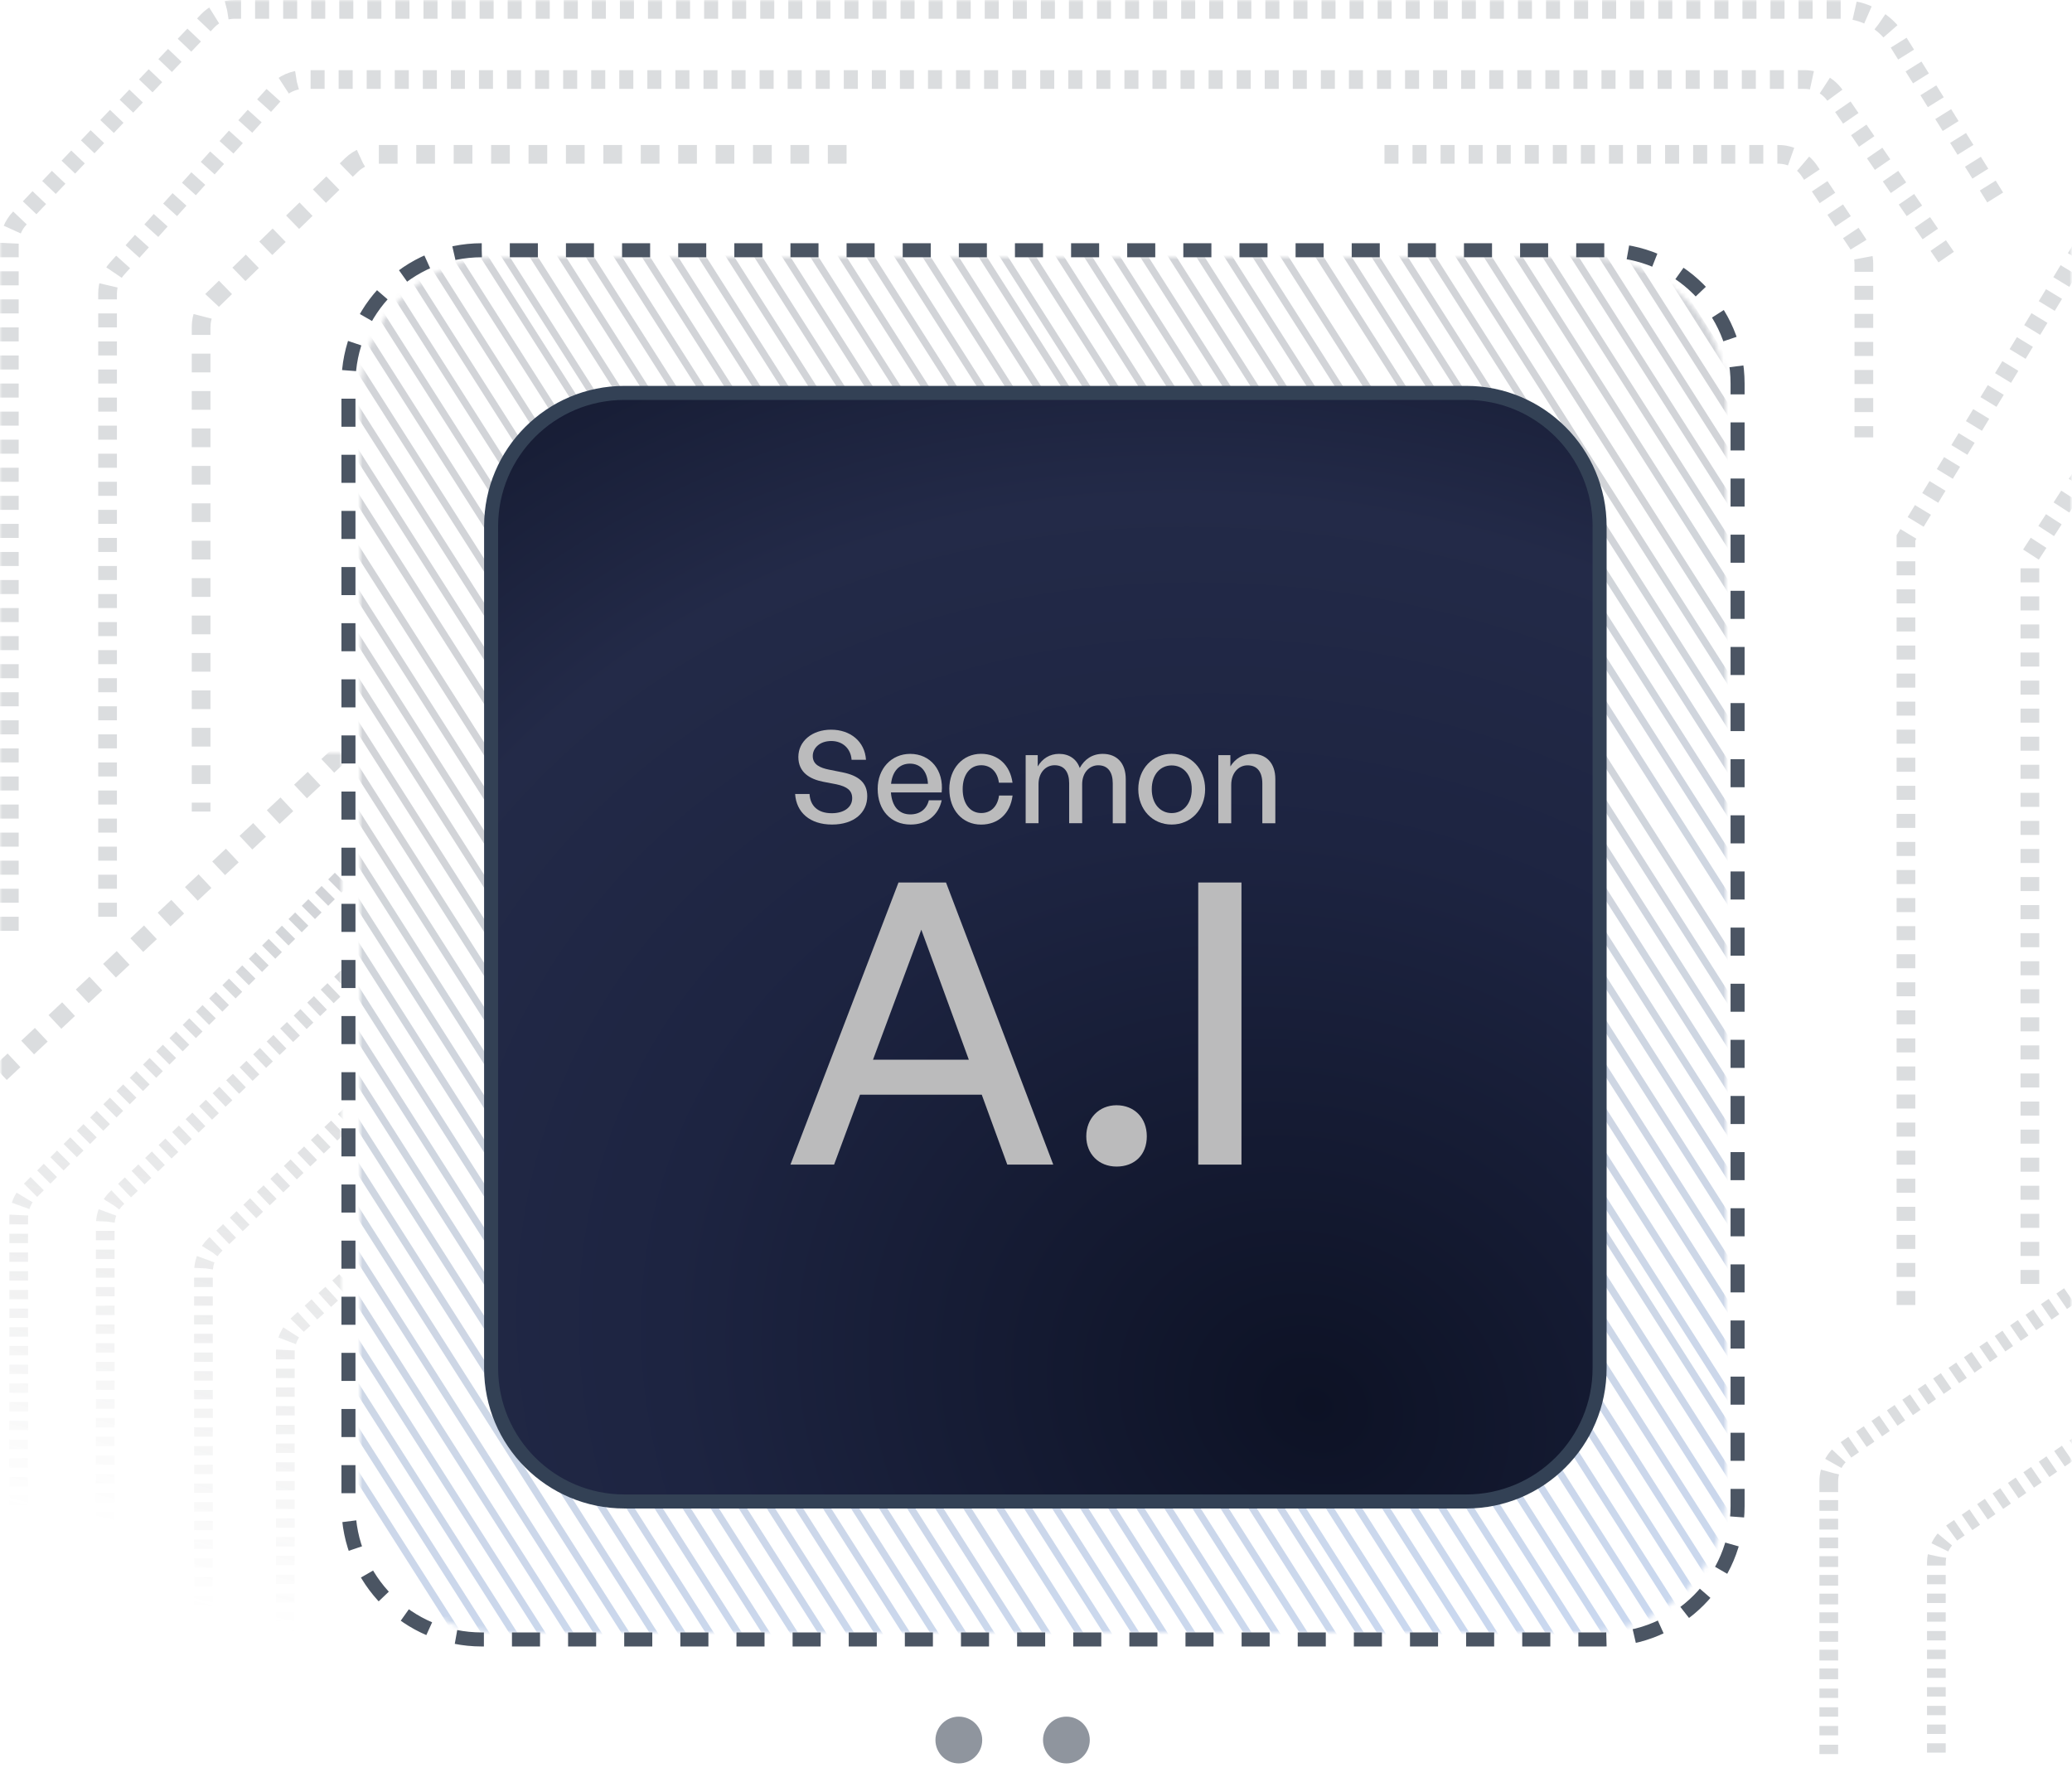 <svg width="443" height="382" viewBox="0 0 443 382" fill="none" xmlns="http://www.w3.org/2000/svg">
<g clip-path="url(#clip0_3891_3316)">
<mask id="mask0_3891_3316" style="mask-type:luminance" maskUnits="userSpaceOnUse" x="0" y="0" width="443" height="382">
<path d="M443 0H0V382H443V0Z" fill="white"/>
</mask>
<g mask="url(#mask0_3891_3316)">
<mask id="mask1_3891_3316" style="mask-type:luminance" maskUnits="userSpaceOnUse" x="77" y="55" width="292" height="294">
<path d="M339 55H107C90.431 55 77 68.431 77 85V319C77 335.569 90.431 349 107 349H339C355.569 349 369 335.569 369 319V85C369 68.431 355.569 55 339 55Z" fill="white"/>
</mask>
<g mask="url(#mask1_3891_3316)">
<path d="M-102.367 34.598L172.505 466.559" stroke="url(#paint0_linear_3891_3316)" stroke-opacity="0.25" stroke-width="1.5"/>
<path d="M-96.367 34.598L178.505 466.559" stroke="url(#paint1_linear_3891_3316)" stroke-opacity="0.25" stroke-width="1.5"/>
<path d="M-90.367 34.598L184.505 466.559" stroke="url(#paint2_linear_3891_3316)" stroke-opacity="0.25" stroke-width="1.5"/>
<path d="M-84.367 34.598L190.505 466.559" stroke="url(#paint3_linear_3891_3316)" stroke-opacity="0.25" stroke-width="1.5"/>
<path d="M-78.367 34.598L196.505 466.559" stroke="url(#paint4_linear_3891_3316)" stroke-opacity="0.25" stroke-width="1.5"/>
<path d="M-72.367 34.598L202.505 466.559" stroke="url(#paint5_linear_3891_3316)" stroke-opacity="0.25" stroke-width="1.5"/>
<path d="M-66.367 34.598L208.505 466.559" stroke="url(#paint6_linear_3891_3316)" stroke-opacity="0.25" stroke-width="1.5"/>
<path d="M-60.367 34.598L214.505 466.559" stroke="url(#paint7_linear_3891_3316)" stroke-opacity="0.25" stroke-width="1.5"/>
<path d="M-54.367 34.598L220.505 466.559" stroke="url(#paint8_linear_3891_3316)" stroke-opacity="0.25" stroke-width="1.5"/>
<path d="M-48.367 34.598L226.505 466.559" stroke="url(#paint9_linear_3891_3316)" stroke-opacity="0.25" stroke-width="1.5"/>
<path d="M-42.367 34.598L232.505 466.559" stroke="url(#paint10_linear_3891_3316)" stroke-opacity="0.25" stroke-width="1.5"/>
<path d="M-36.367 34.598L238.505 466.559" stroke="url(#paint11_linear_3891_3316)" stroke-opacity="0.25" stroke-width="1.5"/>
<path d="M-30.367 34.598L244.505 466.559" stroke="url(#paint12_linear_3891_3316)" stroke-opacity="0.25" stroke-width="1.5"/>
<path d="M-24.367 34.598L250.505 466.559" stroke="url(#paint13_linear_3891_3316)" stroke-opacity="0.25" stroke-width="1.5"/>
<path d="M-18.367 34.598L256.505 466.559" stroke="url(#paint14_linear_3891_3316)" stroke-opacity="0.25" stroke-width="1.5"/>
<path d="M-12.367 34.598L262.505 466.559" stroke="url(#paint15_linear_3891_3316)" stroke-opacity="0.25" stroke-width="1.5"/>
<path d="M-6.367 34.598L268.505 466.559" stroke="url(#paint16_linear_3891_3316)" stroke-opacity="0.25" stroke-width="1.5"/>
<path d="M-0.367 34.598L274.505 466.559" stroke="url(#paint17_linear_3891_3316)" stroke-opacity="0.25" stroke-width="1.5"/>
<path d="M5.633 34.598L280.505 466.559" stroke="url(#paint18_linear_3891_3316)" stroke-opacity="0.25" stroke-width="1.5"/>
<path d="M11.633 34.598L286.505 466.559" stroke="url(#paint19_linear_3891_3316)" stroke-opacity="0.25" stroke-width="1.5"/>
<path d="M17.633 34.598L292.505 466.559" stroke="url(#paint20_linear_3891_3316)" stroke-opacity="0.25" stroke-width="1.5"/>
<path d="M23.633 34.598L298.505 466.559" stroke="url(#paint21_linear_3891_3316)" stroke-opacity="0.25" stroke-width="1.5"/>
<path d="M23.633 23.598L298.505 455.559" stroke="url(#paint22_linear_3891_3316)" stroke-opacity="0.25" stroke-width="1.5"/>
<path d="M29.633 23.598L304.505 455.559" stroke="url(#paint23_linear_3891_3316)" stroke-opacity="0.25" stroke-width="1.5"/>
<path d="M35.633 23.598L310.505 455.559" stroke="url(#paint24_linear_3891_3316)" stroke-opacity="0.25" stroke-width="1.5"/>
<path d="M41.633 23.598L316.505 455.559" stroke="url(#paint25_linear_3891_3316)" stroke-opacity="0.25" stroke-width="1.5"/>
<path d="M47.633 23.598L322.505 455.559" stroke="url(#paint26_linear_3891_3316)" stroke-opacity="0.25" stroke-width="1.5"/>
<path d="M53.633 23.598L328.505 455.559" stroke="url(#paint27_linear_3891_3316)" stroke-opacity="0.25" stroke-width="1.5"/>
<path d="M59.633 23.598L334.505 455.559" stroke="url(#paint28_linear_3891_3316)" stroke-opacity="0.25" stroke-width="1.5"/>
<path d="M65.633 23.598L340.505 455.559" stroke="url(#paint29_linear_3891_3316)" stroke-opacity="0.25" stroke-width="1.5"/>
<path d="M71.633 23.598L346.505 455.559" stroke="url(#paint30_linear_3891_3316)" stroke-opacity="0.25" stroke-width="1.5"/>
<path d="M77.633 23.598L352.505 455.559" stroke="url(#paint31_linear_3891_3316)" stroke-opacity="0.25" stroke-width="1.5"/>
<path d="M83.633 23.598L358.505 455.559" stroke="url(#paint32_linear_3891_3316)" stroke-opacity="0.25" stroke-width="1.5"/>
<path d="M78.633 8.598L353.505 440.559" stroke="url(#paint33_linear_3891_3316)" stroke-opacity="0.25" stroke-width="1.5"/>
<path d="M84.633 8.598L359.505 440.559" stroke="url(#paint34_linear_3891_3316)" stroke-opacity="0.25" stroke-width="1.5"/>
<path d="M90.633 8.598L365.505 440.559" stroke="url(#paint35_linear_3891_3316)" stroke-opacity="0.25" stroke-width="1.5"/>
<path d="M96.633 8.598L371.505 440.559" stroke="url(#paint36_linear_3891_3316)" stroke-opacity="0.25" stroke-width="1.5"/>
<path d="M102.633 8.598L377.505 440.559" stroke="url(#paint37_linear_3891_3316)" stroke-opacity="0.25" stroke-width="1.5"/>
<path d="M108.633 8.598L383.505 440.559" stroke="url(#paint38_linear_3891_3316)" stroke-opacity="0.25" stroke-width="1.5"/>
<path d="M114.633 8.598L389.505 440.559" stroke="url(#paint39_linear_3891_3316)" stroke-opacity="0.25" stroke-width="1.5"/>
<path d="M120.633 8.598L395.505 440.559" stroke="url(#paint40_linear_3891_3316)" stroke-opacity="0.25" stroke-width="1.5"/>
<path d="M126.633 8.598L401.505 440.559" stroke="url(#paint41_linear_3891_3316)" stroke-opacity="0.25" stroke-width="1.5"/>
<path d="M132.633 8.598L407.505 440.559" stroke="url(#paint42_linear_3891_3316)" stroke-opacity="0.25" stroke-width="1.5"/>
<path d="M138.633 8.598L413.505 440.559" stroke="url(#paint43_linear_3891_3316)" stroke-opacity="0.25" stroke-width="1.5"/>
<path d="M144.633 8.598L419.505 440.559" stroke="url(#paint44_linear_3891_3316)" stroke-opacity="0.25" stroke-width="1.5"/>
<path d="M150.633 8.598L425.505 440.559" stroke="url(#paint45_linear_3891_3316)" stroke-opacity="0.25" stroke-width="1.5"/>
<path d="M156.633 8.598L431.505 440.559" stroke="url(#paint46_linear_3891_3316)" stroke-opacity="0.25" stroke-width="1.5"/>
<path d="M162.633 8.598L437.505 440.559" stroke="url(#paint47_linear_3891_3316)" stroke-opacity="0.25" stroke-width="1.5"/>
<path d="M168.633 8.598L443.505 440.559" stroke="url(#paint48_linear_3891_3316)" stroke-opacity="0.25" stroke-width="1.5"/>
<path d="M174.633 8.598L449.505 440.559" stroke="url(#paint49_linear_3891_3316)" stroke-opacity="0.25" stroke-width="1.5"/>
<path d="M180.633 8.598L455.505 440.559" stroke="url(#paint50_linear_3891_3316)" stroke-opacity="0.25" stroke-width="1.5"/>
<path d="M175.633 -6.402L450.505 425.559" stroke="url(#paint51_linear_3891_3316)" stroke-opacity="0.25" stroke-width="1.5"/>
<path d="M181.633 -6.402L456.505 425.559" stroke="url(#paint52_linear_3891_3316)" stroke-opacity="0.25" stroke-width="1.5"/>
<path d="M187.633 -6.402L462.505 425.559" stroke="url(#paint53_linear_3891_3316)" stroke-opacity="0.25" stroke-width="1.5"/>
<path d="M193.633 -6.402L468.505 425.559" stroke="url(#paint54_linear_3891_3316)" stroke-opacity="0.25" stroke-width="1.5"/>
<path d="M199.633 -6.402L474.505 425.559" stroke="url(#paint55_linear_3891_3316)" stroke-opacity="0.25" stroke-width="1.5"/>
<path d="M205.633 -6.402L480.505 425.559" stroke="url(#paint56_linear_3891_3316)" stroke-opacity="0.25" stroke-width="1.5"/>
<path d="M211.633 -6.402L486.505 425.559" stroke="url(#paint57_linear_3891_3316)" stroke-opacity="0.25" stroke-width="1.5"/>
<path d="M217.633 -6.402L492.505 425.559" stroke="url(#paint58_linear_3891_3316)" stroke-opacity="0.25" stroke-width="1.5"/>
<path d="M223.633 -6.402L498.505 425.559" stroke="url(#paint59_linear_3891_3316)" stroke-opacity="0.25" stroke-width="1.5"/>
<path d="M229.633 -6.402L504.505 425.559" stroke="url(#paint60_linear_3891_3316)" stroke-opacity="0.25" stroke-width="1.5"/>
<path d="M235.633 -6.402L510.505 425.559" stroke="url(#paint61_linear_3891_3316)" stroke-opacity="0.25" stroke-width="1.5"/>
<path d="M224.633 -35.402L499.505 396.559" stroke="url(#paint62_linear_3891_3316)" stroke-opacity="0.25" stroke-width="1.5"/>
<path d="M230.633 -35.402L505.505 396.559" stroke="url(#paint63_linear_3891_3316)" stroke-opacity="0.25" stroke-width="1.5"/>
<path d="M236.633 -35.402L511.505 396.559" stroke="url(#paint64_linear_3891_3316)" stroke-opacity="0.25" stroke-width="1.5"/>
<path d="M242.633 -35.402L517.505 396.559" stroke="url(#paint65_linear_3891_3316)" stroke-opacity="0.25" stroke-width="1.5"/>
<path d="M248.633 -35.402L523.505 396.559" stroke="url(#paint66_linear_3891_3316)" stroke-opacity="0.25" stroke-width="1.5"/>
<path d="M254.633 -35.402L529.505 396.559" stroke="url(#paint67_linear_3891_3316)" stroke-opacity="0.25" stroke-width="1.5"/>
<path d="M260.633 -35.402L535.505 396.559" stroke="url(#paint68_linear_3891_3316)" stroke-opacity="0.25" stroke-width="1.5"/>
<path d="M257.633 -50.402L532.505 381.559" stroke="url(#paint69_linear_3891_3316)" stroke-opacity="0.25" stroke-width="1.5"/>
<path d="M263.633 -50.402L538.505 381.559" stroke="url(#paint70_linear_3891_3316)" stroke-opacity="0.25" stroke-width="1.5"/>
<path d="M269.633 -50.402L544.505 381.559" stroke="url(#paint71_linear_3891_3316)" stroke-opacity="0.25" stroke-width="1.5"/>
<path d="M275.633 -50.402L550.505 381.559" stroke="url(#paint72_linear_3891_3316)" stroke-opacity="0.25" stroke-width="1.5"/>
<path d="M281.633 -50.402L556.505 381.559" stroke="url(#paint73_linear_3891_3316)" stroke-opacity="0.25" stroke-width="1.5"/>
<path d="M287.633 -50.402L562.505 381.559" stroke="url(#paint74_linear_3891_3316)" stroke-opacity="0.25" stroke-width="1.5"/>
</g>
<path d="M313.5 84H133.5C117.76 84 105 96.76 105 112.5V292.5C105 308.24 117.76 321 133.5 321H313.5C329.24 321 342 308.24 342 292.5V112.5C342 96.76 329.24 84 313.5 84Z" fill="url(#paint75_radial_3891_3316)" stroke="#334155" stroke-width="3"/>
<path d="M343 53.5H103C87.26 53.5 74.5 66.26 74.5 82V322C74.5 337.74 87.26 350.5 103 350.5H343C358.74 350.5 371.5 337.74 371.5 322V82C371.5 66.26 358.74 53.5 343 53.5Z" stroke="#4B5563" stroke-width="3" stroke-dasharray="6 6"/>
<mask id="mask2_3891_3316" style="mask-type:luminance" maskUnits="userSpaceOnUse" x="0" y="161" width="73" height="221">
<path d="M73 161H0V382H73V161Z" fill="white"/>
</mask>
<g mask="url(#mask2_3891_3316)">
<path d="M133 220L63.611 283.234C61.948 284.75 61 286.896 61 289.147V375" stroke="url(#paint76_linear_3891_3316)" stroke-opacity="0.25" stroke-width="4" stroke-dasharray="2 2"/>
<path d="M73 188L6.343 254.657C4.843 256.157 4 258.192 4 260.314V351" stroke="url(#paint77_linear_3891_3316)" stroke-opacity="0.25" stroke-width="4" stroke-dasharray="2 2"/>
<path d="M94.5 189.5L24.965 256.138C23.39 257.647 22.5 259.733 22.5 261.914V352.5" stroke="url(#paint78_linear_3891_3316)" stroke-opacity="0.25" stroke-width="4" stroke-dasharray="2 2"/>
<path d="M115.5 199.5L45.965 266.138C44.39 267.647 43.5 269.733 43.5 271.914V362.5" stroke="url(#paint79_linear_3891_3316)" stroke-opacity="0.25" stroke-width="4" stroke-dasharray="2 2"/>
<path d="M73 161L0 229.5" stroke="#4B5563" stroke-opacity="0.2" stroke-width="4" stroke-dasharray="4 4"/>
</g>
<mask id="mask3_3891_3316" style="mask-type:luminance" maskUnits="userSpaceOnUse" x="387" y="45" width="56" height="331">
<path d="M443 45H387V376H443V45Z" fill="white"/>
</mask>
<g mask="url(#mask3_3891_3316)">
<path d="M407.5 279V115L450 45" stroke="#4B5563" stroke-opacity="0.2" stroke-width="4" stroke-dasharray="3 3"/>
<path d="M434 274.5V118.91L477 52.5" stroke="#4B5563" stroke-opacity="0.2" stroke-width="4" stroke-dasharray="3 3"/>
<path d="M481.5 283.5L417.462 327.615C415.294 329.108 414 331.572 414 334.203V376.5" stroke="#4B5563" stroke-opacity="0.2" stroke-width="4" stroke-dasharray="2 2"/>
<path d="M391 375V316.703M391 316.703C391 314.072 392.294 311.608 394.462 310.115L458.5 266M391 316.703V359" stroke="#4B5563" stroke-opacity="0.2" stroke-width="4" stroke-dasharray="2 2"/>
</g>
<path d="M181 33H80.745C78.664 33 76.665 33.811 75.172 35.261L45.427 64.143C43.876 65.65 43 67.72 43 69.883V173.5" stroke="#4B5563" stroke-opacity="0.2" stroke-width="4" stroke-dasharray="4 4"/>
<path d="M23 196V62.755C23 60.775 23.734 58.866 25.06 57.396L59.117 19.642C60.634 17.96 62.793 17 65.057 17H385.792C388.426 17 390.892 18.297 392.384 20.468L417.5 57" stroke="#4B5563" stroke-opacity="0.2" stroke-width="4" stroke-dasharray="3 3"/>
<path d="M2 199V52.172C2 50.118 2.791 48.142 4.208 46.654L44.386 4.482C45.895 2.897 47.989 2 50.178 2H383.5H393.731C398.563 2 403.054 4.492 405.611 8.593L428 44.5" stroke="#4B5563" stroke-opacity="0.2" stroke-width="4" stroke-dasharray="3 3"/>
<path d="M296 33H380.219C382.893 33 385.391 34.337 386.875 36.562L397.156 51.985C398.032 53.299 398.5 54.843 398.5 56.422V93.5" stroke="#4B5563" stroke-opacity="0.2" stroke-width="4" stroke-dasharray="3 3"/>
<path d="M228 377C230.761 377 233 374.761 233 372C233 369.239 230.761 367 228 367C225.239 367 223 369.239 223 372C223 374.761 225.239 377 228 377Z" fill="#4B5563" fill-opacity="0.62"/>
<path d="M205 377C207.761 377 210 374.761 210 372C210 369.239 207.761 367 205 367C202.239 367 200 369.239 200 372C200 374.761 202.239 377 205 377Z" fill="#4B5563" fill-opacity="0.62"/>
</g>
<g clip-path="url(#clip1_3891_3316)">
<path d="M177.89 176.28C173.14 176.28 170.25 173.67 170 169.74H173.08C173.22 172.24 174.81 173.86 177.83 173.86C180.33 173.86 182.2 172.68 182.2 170.65C182.2 169 181.13 168.18 178.85 167.68L175.99 167.13C173.21 166.58 170.69 165.18 170.69 161.83C170.69 158.48 173.61 156 177.7 156C181.79 156 184.9 158.5 185.15 162.43H182.07C181.91 160.07 180.2 158.42 177.73 158.42C175.26 158.42 173.77 159.93 173.77 161.63C173.77 163.5 175.39 164.16 177.23 164.54L180.14 165.12C183.52 165.81 185.42 167.29 185.42 170.23C185.42 173.67 182.67 176.28 177.89 176.28Z" fill="#BBBBBC"/>
<path d="M187.65 168.64C187.65 164.33 190.59 161.17 194.6 161.17C198.94 161.17 201.83 164.69 201.33 169.41H190.48C190.7 172.38 192.18 174.11 194.63 174.11C196.69 174.11 198.12 172.98 198.59 171.09H201.34C200.63 174.33 198.12 176.28 194.69 176.28C190.49 176.28 187.65 173.23 187.65 168.64ZM190.51 167.57H198.4C198.26 164.88 196.81 163.26 194.55 163.26C192.29 163.26 190.81 164.85 190.51 167.57Z" fill="#BBBBBC"/>
<path d="M202.961 168.72C202.961 164.32 205.821 161.16 209.751 161.16C213.351 161.16 215.961 163.55 216.481 167.34H213.571C213.271 165 211.811 163.6 209.781 163.6C207.391 163.6 205.821 165.63 205.821 168.71C205.821 171.79 207.391 173.82 209.781 173.82C211.841 173.82 213.271 172.45 213.601 170.08H216.491C216.001 173.93 213.411 176.29 209.761 176.29C205.781 176.29 202.971 173.16 202.971 168.71L202.961 168.72Z" fill="#BBBBBC"/>
<path d="M219.29 176.01V161.44H221.87V163.86C222.86 162.18 224.43 161.17 226.43 161.17C228.57 161.17 230.19 162.27 230.85 164.19C231.87 162.32 233.54 161.17 235.77 161.17C238.77 161.17 240.69 163.12 240.69 166.58V176.01H237.91V167.46C237.91 165.04 236.84 163.61 234.81 163.61C232.91 163.61 231.37 165.2 231.37 167.65V176H228.59V167.45C228.59 165.03 227.52 163.6 225.48 163.6C223.56 163.6 222.04 165.19 222.04 167.64V175.99H219.26L219.29 176.01Z" fill="#BBBBBC"/>
<path d="M243.369 168.72C243.369 164.41 246.389 161.16 250.509 161.16C254.629 161.16 257.659 164.4 257.659 168.72C257.659 173.04 254.639 176.28 250.509 176.28C246.379 176.28 243.369 173.04 243.369 168.72ZM254.799 168.72C254.799 165.53 252.899 163.64 250.509 163.64C248.119 163.64 246.249 165.54 246.249 168.72C246.249 171.9 248.119 173.83 250.509 173.83C252.899 173.83 254.799 171.91 254.799 168.72Z" fill="#BBBBBC"/>
<path d="M263.26 176.01H260.48V161.44H263.06V163.86C264.05 162.24 265.7 161.17 267.7 161.17C270.7 161.17 272.67 163.09 272.67 166.58V176.01H269.89V167.52C269.89 165.02 268.79 163.62 266.73 163.62C264.83 163.62 263.24 165.21 263.24 167.8V176.02L263.26 176.01Z" fill="#BBBBBC"/>
<path d="M209.91 234.03H183.87L178.33 248.98H169L192.1 188.67H202.26L225.19 248.98H215.36L209.9 234.03H209.91ZM186.64 226.56H207.14L196.98 198.76L186.65 226.56H186.64Z" fill="#BBBBBC"/>
<path d="M238.72 249.4C234.94 249.4 232.25 246.71 232.25 242.93C232.25 239.15 234.94 236.29 238.72 236.29C242.5 236.29 245.19 238.98 245.19 242.93C245.19 246.88 242.59 249.4 238.72 249.4Z" fill="#BBBBBC"/>
<path d="M256.189 248.98V188.67H265.429V248.98H256.189Z" fill="#BBBBBC"/>
</g>
</g>
<defs>
<linearGradient id="paint0_linear_3891_3316" x1="35.069" y1="34.598" x2="35.069" y2="466.559" gradientUnits="userSpaceOnUse">
<stop offset="0.335" stop-color="#4B5563"/>
<stop offset="0.99" stop-color="#1E6BEB"/>
</linearGradient>
<linearGradient id="paint1_linear_3891_3316" x1="41.069" y1="34.598" x2="41.069" y2="466.559" gradientUnits="userSpaceOnUse">
<stop offset="0.335" stop-color="#4B5563"/>
<stop offset="0.99" stop-color="#1E6BEB"/>
</linearGradient>
<linearGradient id="paint2_linear_3891_3316" x1="47.069" y1="34.598" x2="47.069" y2="466.559" gradientUnits="userSpaceOnUse">
<stop offset="0.335" stop-color="#4B5563"/>
<stop offset="0.99" stop-color="#1E6BEB"/>
</linearGradient>
<linearGradient id="paint3_linear_3891_3316" x1="53.069" y1="34.598" x2="53.069" y2="466.559" gradientUnits="userSpaceOnUse">
<stop offset="0.335" stop-color="#4B5563"/>
<stop offset="0.99" stop-color="#1E6BEB"/>
</linearGradient>
<linearGradient id="paint4_linear_3891_3316" x1="59.069" y1="34.598" x2="59.069" y2="466.559" gradientUnits="userSpaceOnUse">
<stop offset="0.335" stop-color="#4B5563"/>
<stop offset="0.99" stop-color="#1E6BEB"/>
</linearGradient>
<linearGradient id="paint5_linear_3891_3316" x1="65.069" y1="34.598" x2="65.069" y2="466.559" gradientUnits="userSpaceOnUse">
<stop offset="0.335" stop-color="#4B5563"/>
<stop offset="0.99" stop-color="#1E6BEB"/>
</linearGradient>
<linearGradient id="paint6_linear_3891_3316" x1="71.069" y1="34.598" x2="71.069" y2="466.559" gradientUnits="userSpaceOnUse">
<stop offset="0.335" stop-color="#4B5563"/>
<stop offset="0.99" stop-color="#1E6BEB"/>
</linearGradient>
<linearGradient id="paint7_linear_3891_3316" x1="77.069" y1="34.598" x2="77.069" y2="466.559" gradientUnits="userSpaceOnUse">
<stop offset="0.335" stop-color="#4B5563"/>
<stop offset="0.99" stop-color="#1E6BEB"/>
</linearGradient>
<linearGradient id="paint8_linear_3891_3316" x1="83.069" y1="34.598" x2="83.069" y2="466.559" gradientUnits="userSpaceOnUse">
<stop offset="0.335" stop-color="#4B5563"/>
<stop offset="0.99" stop-color="#1E6BEB"/>
</linearGradient>
<linearGradient id="paint9_linear_3891_3316" x1="89.069" y1="34.598" x2="89.069" y2="466.559" gradientUnits="userSpaceOnUse">
<stop offset="0.335" stop-color="#4B5563"/>
<stop offset="0.99" stop-color="#1E6BEB"/>
</linearGradient>
<linearGradient id="paint10_linear_3891_3316" x1="95.069" y1="34.598" x2="95.069" y2="466.559" gradientUnits="userSpaceOnUse">
<stop offset="0.335" stop-color="#4B5563"/>
<stop offset="0.99" stop-color="#1E6BEB"/>
</linearGradient>
<linearGradient id="paint11_linear_3891_3316" x1="101.069" y1="34.598" x2="101.069" y2="466.559" gradientUnits="userSpaceOnUse">
<stop offset="0.335" stop-color="#4B5563"/>
<stop offset="0.99" stop-color="#1E6BEB"/>
</linearGradient>
<linearGradient id="paint12_linear_3891_3316" x1="107.069" y1="34.598" x2="107.069" y2="466.559" gradientUnits="userSpaceOnUse">
<stop offset="0.335" stop-color="#4B5563"/>
<stop offset="0.99" stop-color="#1E6BEB"/>
</linearGradient>
<linearGradient id="paint13_linear_3891_3316" x1="113.069" y1="34.598" x2="113.069" y2="466.559" gradientUnits="userSpaceOnUse">
<stop offset="0.335" stop-color="#4B5563"/>
<stop offset="0.99" stop-color="#1E6BEB"/>
</linearGradient>
<linearGradient id="paint14_linear_3891_3316" x1="119.069" y1="34.598" x2="119.069" y2="466.559" gradientUnits="userSpaceOnUse">
<stop offset="0.335" stop-color="#4B5563"/>
<stop offset="0.99" stop-color="#1E6BEB"/>
</linearGradient>
<linearGradient id="paint15_linear_3891_3316" x1="125.069" y1="34.598" x2="125.069" y2="466.559" gradientUnits="userSpaceOnUse">
<stop offset="0.335" stop-color="#4B5563"/>
<stop offset="0.99" stop-color="#1E6BEB"/>
</linearGradient>
<linearGradient id="paint16_linear_3891_3316" x1="131.069" y1="34.598" x2="131.069" y2="466.559" gradientUnits="userSpaceOnUse">
<stop offset="0.335" stop-color="#4B5563"/>
<stop offset="0.99" stop-color="#1E6BEB"/>
</linearGradient>
<linearGradient id="paint17_linear_3891_3316" x1="137.069" y1="34.598" x2="137.069" y2="466.559" gradientUnits="userSpaceOnUse">
<stop offset="0.335" stop-color="#4B5563"/>
<stop offset="0.99" stop-color="#1E6BEB"/>
</linearGradient>
<linearGradient id="paint18_linear_3891_3316" x1="143.069" y1="34.598" x2="143.069" y2="466.559" gradientUnits="userSpaceOnUse">
<stop offset="0.335" stop-color="#4B5563"/>
<stop offset="0.99" stop-color="#1E6BEB"/>
</linearGradient>
<linearGradient id="paint19_linear_3891_3316" x1="149.069" y1="34.598" x2="149.069" y2="466.559" gradientUnits="userSpaceOnUse">
<stop offset="0.335" stop-color="#4B5563"/>
<stop offset="0.99" stop-color="#1E6BEB"/>
</linearGradient>
<linearGradient id="paint20_linear_3891_3316" x1="155.069" y1="34.598" x2="155.069" y2="466.559" gradientUnits="userSpaceOnUse">
<stop offset="0.335" stop-color="#4B5563"/>
<stop offset="0.99" stop-color="#1E6BEB"/>
</linearGradient>
<linearGradient id="paint21_linear_3891_3316" x1="161.069" y1="34.598" x2="161.069" y2="466.559" gradientUnits="userSpaceOnUse">
<stop offset="0.335" stop-color="#4B5563"/>
<stop offset="0.99" stop-color="#1E6BEB"/>
</linearGradient>
<linearGradient id="paint22_linear_3891_3316" x1="161.069" y1="23.598" x2="161.069" y2="455.559" gradientUnits="userSpaceOnUse">
<stop offset="0.335" stop-color="#4B5563"/>
<stop offset="0.99" stop-color="#1E6BEB"/>
</linearGradient>
<linearGradient id="paint23_linear_3891_3316" x1="167.069" y1="23.598" x2="167.069" y2="455.559" gradientUnits="userSpaceOnUse">
<stop offset="0.335" stop-color="#4B5563"/>
<stop offset="0.99" stop-color="#1E6BEB"/>
</linearGradient>
<linearGradient id="paint24_linear_3891_3316" x1="173.069" y1="23.598" x2="173.069" y2="455.559" gradientUnits="userSpaceOnUse">
<stop offset="0.335" stop-color="#4B5563"/>
<stop offset="0.99" stop-color="#1E6BEB"/>
</linearGradient>
<linearGradient id="paint25_linear_3891_3316" x1="179.069" y1="23.598" x2="179.069" y2="455.559" gradientUnits="userSpaceOnUse">
<stop offset="0.335" stop-color="#4B5563"/>
<stop offset="0.99" stop-color="#1E6BEB"/>
</linearGradient>
<linearGradient id="paint26_linear_3891_3316" x1="185.069" y1="23.598" x2="185.069" y2="455.559" gradientUnits="userSpaceOnUse">
<stop offset="0.335" stop-color="#4B5563"/>
<stop offset="0.99" stop-color="#1E6BEB"/>
</linearGradient>
<linearGradient id="paint27_linear_3891_3316" x1="191.069" y1="23.598" x2="191.069" y2="455.559" gradientUnits="userSpaceOnUse">
<stop offset="0.335" stop-color="#4B5563"/>
<stop offset="0.99" stop-color="#1E6BEB"/>
</linearGradient>
<linearGradient id="paint28_linear_3891_3316" x1="197.069" y1="23.598" x2="197.069" y2="455.559" gradientUnits="userSpaceOnUse">
<stop offset="0.335" stop-color="#4B5563"/>
<stop offset="0.99" stop-color="#1E6BEB"/>
</linearGradient>
<linearGradient id="paint29_linear_3891_3316" x1="203.069" y1="23.598" x2="203.069" y2="455.559" gradientUnits="userSpaceOnUse">
<stop offset="0.335" stop-color="#4B5563"/>
<stop offset="0.99" stop-color="#1E6BEB"/>
</linearGradient>
<linearGradient id="paint30_linear_3891_3316" x1="209.069" y1="23.598" x2="209.069" y2="455.559" gradientUnits="userSpaceOnUse">
<stop offset="0.335" stop-color="#4B5563"/>
<stop offset="0.99" stop-color="#1E6BEB"/>
</linearGradient>
<linearGradient id="paint31_linear_3891_3316" x1="215.069" y1="23.598" x2="215.069" y2="455.559" gradientUnits="userSpaceOnUse">
<stop offset="0.335" stop-color="#4B5563"/>
<stop offset="0.99" stop-color="#1E6BEB"/>
</linearGradient>
<linearGradient id="paint32_linear_3891_3316" x1="221.069" y1="23.598" x2="221.069" y2="455.559" gradientUnits="userSpaceOnUse">
<stop offset="0.335" stop-color="#4B5563"/>
<stop offset="0.99" stop-color="#1E6BEB"/>
</linearGradient>
<linearGradient id="paint33_linear_3891_3316" x1="216.069" y1="8.598" x2="216.069" y2="440.559" gradientUnits="userSpaceOnUse">
<stop offset="0.335" stop-color="#4B5563"/>
<stop offset="0.99" stop-color="#1E6BEB"/>
</linearGradient>
<linearGradient id="paint34_linear_3891_3316" x1="222.069" y1="8.598" x2="222.069" y2="440.559" gradientUnits="userSpaceOnUse">
<stop offset="0.335" stop-color="#4B5563"/>
<stop offset="0.99" stop-color="#1E6BEB"/>
</linearGradient>
<linearGradient id="paint35_linear_3891_3316" x1="228.069" y1="8.598" x2="228.069" y2="440.559" gradientUnits="userSpaceOnUse">
<stop offset="0.335" stop-color="#4B5563"/>
<stop offset="0.99" stop-color="#1E6BEB"/>
</linearGradient>
<linearGradient id="paint36_linear_3891_3316" x1="234.069" y1="8.598" x2="234.069" y2="440.559" gradientUnits="userSpaceOnUse">
<stop offset="0.335" stop-color="#4B5563"/>
<stop offset="0.99" stop-color="#1E6BEB"/>
</linearGradient>
<linearGradient id="paint37_linear_3891_3316" x1="240.069" y1="8.598" x2="240.069" y2="440.559" gradientUnits="userSpaceOnUse">
<stop offset="0.335" stop-color="#4B5563"/>
<stop offset="0.99" stop-color="#1E6BEB"/>
</linearGradient>
<linearGradient id="paint38_linear_3891_3316" x1="246.069" y1="8.598" x2="246.069" y2="440.559" gradientUnits="userSpaceOnUse">
<stop offset="0.335" stop-color="#4B5563"/>
<stop offset="0.99" stop-color="#1E6BEB"/>
</linearGradient>
<linearGradient id="paint39_linear_3891_3316" x1="252.069" y1="8.598" x2="252.069" y2="440.559" gradientUnits="userSpaceOnUse">
<stop offset="0.335" stop-color="#4B5563"/>
<stop offset="0.99" stop-color="#1E6BEB"/>
</linearGradient>
<linearGradient id="paint40_linear_3891_3316" x1="258.069" y1="8.598" x2="258.069" y2="440.559" gradientUnits="userSpaceOnUse">
<stop offset="0.335" stop-color="#4B5563"/>
<stop offset="0.99" stop-color="#1E6BEB"/>
</linearGradient>
<linearGradient id="paint41_linear_3891_3316" x1="264.069" y1="8.598" x2="264.069" y2="440.559" gradientUnits="userSpaceOnUse">
<stop offset="0.335" stop-color="#4B5563"/>
<stop offset="0.99" stop-color="#1E6BEB"/>
</linearGradient>
<linearGradient id="paint42_linear_3891_3316" x1="270.069" y1="8.598" x2="270.069" y2="440.559" gradientUnits="userSpaceOnUse">
<stop offset="0.335" stop-color="#4B5563"/>
<stop offset="0.99" stop-color="#1E6BEB"/>
</linearGradient>
<linearGradient id="paint43_linear_3891_3316" x1="276.069" y1="8.598" x2="276.069" y2="440.559" gradientUnits="userSpaceOnUse">
<stop offset="0.335" stop-color="#4B5563"/>
<stop offset="0.99" stop-color="#1E6BEB"/>
</linearGradient>
<linearGradient id="paint44_linear_3891_3316" x1="282.069" y1="8.598" x2="282.069" y2="440.559" gradientUnits="userSpaceOnUse">
<stop offset="0.335" stop-color="#4B5563"/>
<stop offset="0.99" stop-color="#1E6BEB"/>
</linearGradient>
<linearGradient id="paint45_linear_3891_3316" x1="288.069" y1="8.598" x2="288.069" y2="440.559" gradientUnits="userSpaceOnUse">
<stop offset="0.335" stop-color="#4B5563"/>
<stop offset="0.99" stop-color="#1E6BEB"/>
</linearGradient>
<linearGradient id="paint46_linear_3891_3316" x1="294.069" y1="8.598" x2="294.069" y2="440.559" gradientUnits="userSpaceOnUse">
<stop offset="0.335" stop-color="#4B5563"/>
<stop offset="0.99" stop-color="#1E6BEB"/>
</linearGradient>
<linearGradient id="paint47_linear_3891_3316" x1="300.069" y1="8.598" x2="300.069" y2="440.559" gradientUnits="userSpaceOnUse">
<stop offset="0.335" stop-color="#4B5563"/>
<stop offset="0.99" stop-color="#1E6BEB"/>
</linearGradient>
<linearGradient id="paint48_linear_3891_3316" x1="306.069" y1="8.598" x2="306.069" y2="440.559" gradientUnits="userSpaceOnUse">
<stop offset="0.335" stop-color="#4B5563"/>
<stop offset="0.99" stop-color="#1E6BEB"/>
</linearGradient>
<linearGradient id="paint49_linear_3891_3316" x1="312.069" y1="8.598" x2="312.069" y2="440.559" gradientUnits="userSpaceOnUse">
<stop offset="0.335" stop-color="#4B5563"/>
<stop offset="0.99" stop-color="#1E6BEB"/>
</linearGradient>
<linearGradient id="paint50_linear_3891_3316" x1="318.069" y1="8.598" x2="318.069" y2="440.559" gradientUnits="userSpaceOnUse">
<stop offset="0.335" stop-color="#4B5563"/>
<stop offset="0.99" stop-color="#1E6BEB"/>
</linearGradient>
<linearGradient id="paint51_linear_3891_3316" x1="313.069" y1="-6.402" x2="313.069" y2="425.559" gradientUnits="userSpaceOnUse">
<stop offset="0.335" stop-color="#4B5563"/>
<stop offset="0.99" stop-color="#1E6BEB"/>
</linearGradient>
<linearGradient id="paint52_linear_3891_3316" x1="319.069" y1="-6.402" x2="319.069" y2="425.559" gradientUnits="userSpaceOnUse">
<stop offset="0.335" stop-color="#4B5563"/>
<stop offset="0.99" stop-color="#1E6BEB"/>
</linearGradient>
<linearGradient id="paint53_linear_3891_3316" x1="325.069" y1="-6.402" x2="325.069" y2="425.559" gradientUnits="userSpaceOnUse">
<stop offset="0.335" stop-color="#4B5563"/>
<stop offset="0.99" stop-color="#1E6BEB"/>
</linearGradient>
<linearGradient id="paint54_linear_3891_3316" x1="331.069" y1="-6.402" x2="331.069" y2="425.559" gradientUnits="userSpaceOnUse">
<stop offset="0.335" stop-color="#4B5563"/>
<stop offset="0.99" stop-color="#1E6BEB"/>
</linearGradient>
<linearGradient id="paint55_linear_3891_3316" x1="337.069" y1="-6.402" x2="337.069" y2="425.559" gradientUnits="userSpaceOnUse">
<stop offset="0.335" stop-color="#4B5563"/>
<stop offset="0.99" stop-color="#1E6BEB"/>
</linearGradient>
<linearGradient id="paint56_linear_3891_3316" x1="343.069" y1="-6.402" x2="343.069" y2="425.559" gradientUnits="userSpaceOnUse">
<stop offset="0.335" stop-color="#4B5563"/>
<stop offset="0.99" stop-color="#1E6BEB"/>
</linearGradient>
<linearGradient id="paint57_linear_3891_3316" x1="349.069" y1="-6.402" x2="349.069" y2="425.559" gradientUnits="userSpaceOnUse">
<stop offset="0.335" stop-color="#4B5563"/>
<stop offset="0.99" stop-color="#1E6BEB"/>
</linearGradient>
<linearGradient id="paint58_linear_3891_3316" x1="355.069" y1="-6.402" x2="355.069" y2="425.559" gradientUnits="userSpaceOnUse">
<stop offset="0.335" stop-color="#4B5563"/>
<stop offset="0.99" stop-color="#1E6BEB"/>
</linearGradient>
<linearGradient id="paint59_linear_3891_3316" x1="361.069" y1="-6.402" x2="361.069" y2="425.559" gradientUnits="userSpaceOnUse">
<stop offset="0.335" stop-color="#4B5563"/>
<stop offset="0.99" stop-color="#1E6BEB"/>
</linearGradient>
<linearGradient id="paint60_linear_3891_3316" x1="367.069" y1="-6.402" x2="367.069" y2="425.559" gradientUnits="userSpaceOnUse">
<stop offset="0.335" stop-color="#4B5563"/>
<stop offset="0.99" stop-color="#1E6BEB"/>
</linearGradient>
<linearGradient id="paint61_linear_3891_3316" x1="373.069" y1="-6.402" x2="373.069" y2="425.559" gradientUnits="userSpaceOnUse">
<stop offset="0.335" stop-color="#4B5563"/>
<stop offset="0.99" stop-color="#1E6BEB"/>
</linearGradient>
<linearGradient id="paint62_linear_3891_3316" x1="362.069" y1="-35.402" x2="362.069" y2="396.559" gradientUnits="userSpaceOnUse">
<stop offset="0.335" stop-color="#4B5563"/>
<stop offset="0.99" stop-color="#1E6BEB"/>
</linearGradient>
<linearGradient id="paint63_linear_3891_3316" x1="368.069" y1="-35.402" x2="368.069" y2="396.559" gradientUnits="userSpaceOnUse">
<stop offset="0.335" stop-color="#4B5563"/>
<stop offset="0.99" stop-color="#1E6BEB"/>
</linearGradient>
<linearGradient id="paint64_linear_3891_3316" x1="374.069" y1="-35.402" x2="374.069" y2="396.559" gradientUnits="userSpaceOnUse">
<stop offset="0.335" stop-color="#4B5563"/>
<stop offset="0.99" stop-color="#1E6BEB"/>
</linearGradient>
<linearGradient id="paint65_linear_3891_3316" x1="380.069" y1="-35.402" x2="380.069" y2="396.559" gradientUnits="userSpaceOnUse">
<stop offset="0.335" stop-color="#4B5563"/>
<stop offset="0.99" stop-color="#1E6BEB"/>
</linearGradient>
<linearGradient id="paint66_linear_3891_3316" x1="386.069" y1="-35.402" x2="386.069" y2="396.559" gradientUnits="userSpaceOnUse">
<stop offset="0.335" stop-color="#4B5563"/>
<stop offset="0.99" stop-color="#1E6BEB"/>
</linearGradient>
<linearGradient id="paint67_linear_3891_3316" x1="392.069" y1="-35.402" x2="392.069" y2="396.559" gradientUnits="userSpaceOnUse">
<stop offset="0.335" stop-color="#4B5563"/>
<stop offset="0.99" stop-color="#1E6BEB"/>
</linearGradient>
<linearGradient id="paint68_linear_3891_3316" x1="398.069" y1="-35.402" x2="398.069" y2="396.559" gradientUnits="userSpaceOnUse">
<stop offset="0.335" stop-color="#4B5563"/>
<stop offset="0.99" stop-color="#1E6BEB"/>
</linearGradient>
<linearGradient id="paint69_linear_3891_3316" x1="395.069" y1="-50.402" x2="395.069" y2="381.559" gradientUnits="userSpaceOnUse">
<stop offset="0.335" stop-color="#4B5563"/>
<stop offset="0.99" stop-color="#1E6BEB"/>
</linearGradient>
<linearGradient id="paint70_linear_3891_3316" x1="401.069" y1="-50.402" x2="401.069" y2="381.559" gradientUnits="userSpaceOnUse">
<stop offset="0.335" stop-color="#4B5563"/>
<stop offset="0.99" stop-color="#1E6BEB"/>
</linearGradient>
<linearGradient id="paint71_linear_3891_3316" x1="407.069" y1="-50.402" x2="407.069" y2="381.559" gradientUnits="userSpaceOnUse">
<stop offset="0.335" stop-color="#4B5563"/>
<stop offset="0.99" stop-color="#1E6BEB"/>
</linearGradient>
<linearGradient id="paint72_linear_3891_3316" x1="413.069" y1="-50.402" x2="413.069" y2="381.559" gradientUnits="userSpaceOnUse">
<stop offset="0.335" stop-color="#4B5563"/>
<stop offset="0.99" stop-color="#1E6BEB"/>
</linearGradient>
<linearGradient id="paint73_linear_3891_3316" x1="419.069" y1="-50.402" x2="419.069" y2="381.559" gradientUnits="userSpaceOnUse">
<stop offset="0.335" stop-color="#4B5563"/>
<stop offset="0.99" stop-color="#1E6BEB"/>
</linearGradient>
<linearGradient id="paint74_linear_3891_3316" x1="425.069" y1="-50.402" x2="425.069" y2="381.559" gradientUnits="userSpaceOnUse">
<stop offset="0.335" stop-color="#4B5563"/>
<stop offset="0.99" stop-color="#1E6BEB"/>
</linearGradient>
<radialGradient id="paint75_radial_3891_3316" cx="0" cy="0" r="1" gradientUnits="userSpaceOnUse" gradientTransform="translate(280.484 299.282) rotate(-67.945) scale(273.715 326.614)">
<stop stop-color="#0D1225"/>
<stop offset="0.43" stop-color="#1D2441"/>
<stop offset="0.68" stop-color="#232A48"/>
<stop offset="1" stop-color="#0D1225"/>
</radialGradient>
<linearGradient id="paint76_linear_3891_3316" x1="97" y1="220" x2="64.741" y2="366.206" gradientUnits="userSpaceOnUse">
<stop stop-color="#4B5563"/>
<stop offset="0.896" stop-color="#666666" stop-opacity="0"/>
</linearGradient>
<linearGradient id="paint77_linear_3891_3316" x1="38.5" y1="188" x2="1.624" y2="340.309" gradientUnits="userSpaceOnUse">
<stop stop-color="#4B5563"/>
<stop offset="0.896" stop-color="#666666" stop-opacity="0"/>
</linearGradient>
<linearGradient id="paint78_linear_3891_3316" x1="58.5" y1="189.5" x2="23" y2="342.5" gradientUnits="userSpaceOnUse">
<stop stop-color="#4B5563"/>
<stop offset="0.896" stop-color="#666666" stop-opacity="0"/>
</linearGradient>
<linearGradient id="paint79_linear_3891_3316" x1="79.5" y1="199.5" x2="44" y2="352.5" gradientUnits="userSpaceOnUse">
<stop stop-color="#4B5563"/>
<stop offset="0.959" stop-color="#666666" stop-opacity="0"/>
</linearGradient>
<clipPath id="clip0_3891_3316">
<rect width="443" height="382" fill="white"/>
</clipPath>
<clipPath id="clip1_3891_3316">
<rect width="103.69" height="93.4" fill="white" transform="translate(169 156)"/>
</clipPath>
</defs>
</svg>
